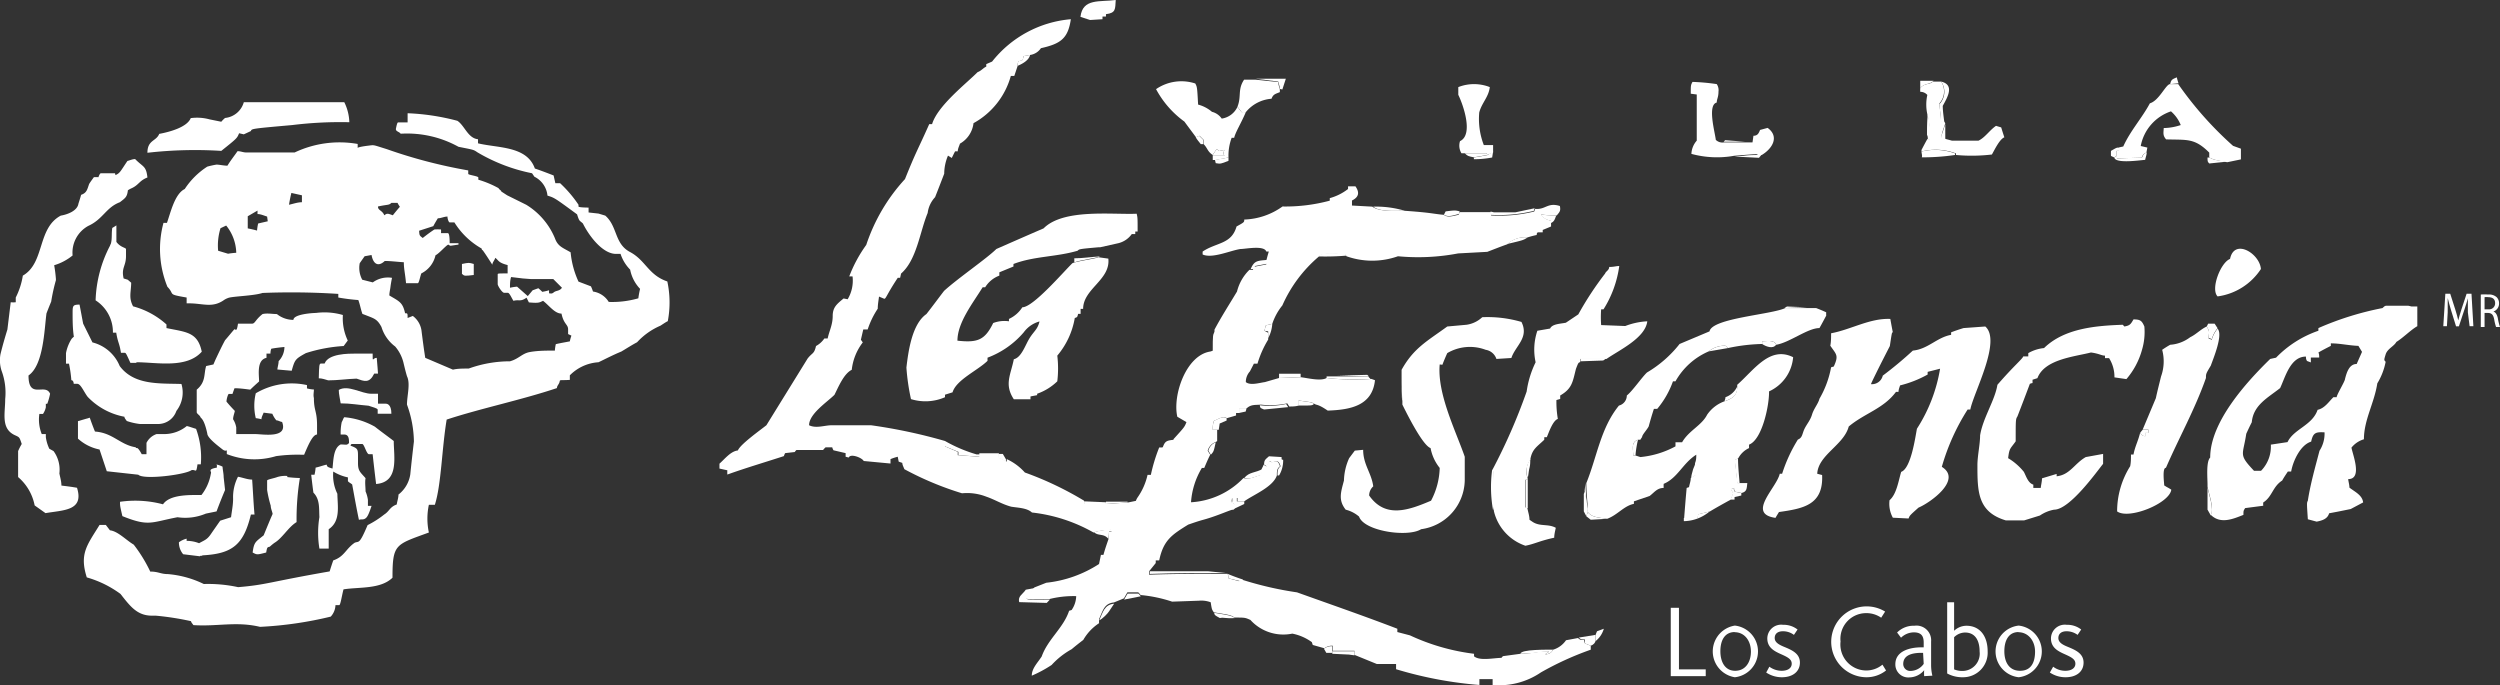 <svg xmlns="http://www.w3.org/2000/svg" viewBox="0 0 158.73 43.52"><rect x="0" y="0" width="158.73" height="43.52" fill="#333333" stroke="none"/><defs><style>.cls-1,.cls-2{fill:#fff;}.cls-1{fill-rule:evenodd;}</style></defs><g id="Capa_2" data-name="Capa 2"><g id="Capa_1-2" data-name="Capa 1"><path class="cls-1" d="M12.7,35.32c0-.06.1,0,.16-.06,1.9-.1,2.61-.68,3.07-2.59h.23c-.06-.64-.1-1.51-.15-2.22-.3,0-.6-.13-.9-.18a2.83,2.83,0,0,0-.31,1.4c0,.39-.08.77-.13,1.17l-.69.22-.53.76c-.29.45-.42.45-.81.67a2.17,2.17,0,0,0-.79-.15V34.2a1.4,1.4,0,0,0-.49.23,1.15,1.15,0,0,0,.27.76Z"/><path class="cls-1" d="M18.24,30.29v-.07a1.71,1.71,0,0,0-.64.07c-.16.07-.64.15-.64.22v.6a7.29,7.29,0,0,0,.23,1c0,.18.09.35.12.52-.2.45-.38.9-.57,1.36-.52.42-.61.42-.7,1.09.28.15.28.15.86,0,.06-.33.06-.33.23-.37a3.36,3.36,0,0,1,.29-.24c.51-.3.88-1,1.41-1.32a16.27,16.27,0,0,1,.21-2.8A7.59,7.59,0,0,1,18.24,30.29Z"/><path class="cls-1" d="M11.27,32.84a3.36,3.36,0,0,0,1.8-.23l.68-.14c.17-.46.35-.91.54-1.36l-.09-.82c0-.23-.06-.45-.07-.66a1.49,1.49,0,0,0-.45-.15h.09v.21c-.64.11-.31.24-.38.37a3,3,0,0,1-.6,1.37c-.67,0-2-.06-2.44.59a6.83,6.83,0,0,0-2.73-.16c0,.26,0,.26.15.91C9.46,33.45,9.58,33.16,11.27,32.84Z"/><path class="cls-1" d="M3.9,30.83c0-.26-.08-.52-.13-.77a2,2,0,0,0-.37-1.42l-.27-.15a2.48,2.48,0,0,1-.22-.74v-.19H2.65a2.47,2.47,0,0,1-.15-1.28h.23a1.19,1.19,0,0,0,.18-.42v-.22H3A3.85,3.85,0,0,0,3.18,25c-.3-.71-1.37.4-1.37-1.16.95-.66,1-2.86,1.14-3.94q.15-.39.3-.75a11.56,11.56,0,0,1,.3-1.36v-.07a8.46,8.46,0,0,0-.11-.88,3.39,3.39,0,0,0,1.17-.62,1.93,1.93,0,0,1,1-1.88c.93-.42,1.12-1.17,2-1.5.35-.27.46-.33.51-.76a1.83,1.83,0,0,1,.24-.13c.46-.21.48-.48,1-.68-.08-.75-.27-.65-.78-1.17-.17,0-.33.08-.49.12-.46.68-.46.76-.76.9A.41.41,0,0,0,7.3,11H6.41c-.06,0-.12.13-.16.25a2.8,2.8,0,0,0-.29,0c-.1.14-.2.27-.3.43-.12.34-.15.57-.51.69-.05.19-.11.37-.17.56-.07.46-.7.69-1.12.76-1.51.8-1,3-2.41,3.81A4.7,4.7,0,0,1,1,18.89v.3a1.48,1.48,0,0,1-.32,0L.47,20.92c-.16.52-.3,1-.44,1.57A2.15,2.15,0,0,0,.1,23.54a4,4,0,0,1,.23,1.8c0,.93-.3,1.92.68,2.32.23.11.23.11.37.53a3.81,3.81,0,0,0-.23.45q0,.81,0,1.65a3.15,3.15,0,0,1,1.05,1.8l.69.49c1.14-.2,2.46-.14,2-1.61C4.56,30.91,4.23,30.87,3.9,30.83Z"/><path class="cls-1" d="M23.43,28.84h.23c.07.64.14,1.25.22,1.89C25.36,30.61,25,29,25,28c-.4-.31-.81-.6-1.2-.91a4.78,4.78,0,0,0-1.94-.6c-.06.05-.11.24-.16.3a3.24,3.24,0,0,0-.07.8h.23c.3,0,.3.32.3.54-.16.16-.16.09-.53.09-.48.23-.46,1.07-.52,1.53-.33-.1-.33-.11-.37-.25-.23.05-.46.14-.7.19a3.31,3.31,0,0,1-.07.45h-.21s.08.73.14,1.14c.42.42.35,1,.38,1.55a6.16,6.16,0,0,0,0,2l.59,0c0-.42,0-.83,0-1.23.77-.51.56-1.47.55-2.25a2.66,2.66,0,0,1-.26-1.41,2.85,2.85,0,0,0,.93.37v.22c0,.07.17.14.27.23.14.75.27,1.5.43,2.25.11-.06.24,0,.37-.07s.22-.18.43-.82h-.23v-.38a2.07,2.07,0,0,0-.15-.54c0-.28-.05-.57,0-.84-.33-.38-.48-.45-.48-.95V29c0-.47,0-.53-.47-.7,0-.09.08-.11.07-.11H23C23.13,28.2,23.27,28.84,23.43,28.84Z"/><path class="cls-1" d="M6.78,29.92l2,.22c.34.34,3,0,3.38-.29.29-.06.29.26.38-.37h.21a5.29,5.29,0,0,0-.3-2.25c-.2-.06-.41-.14-.59-.18a2.27,2.27,0,0,1-1.43.51H9.94a1.12,1.12,0,0,0-.64.56v.08h0v.64H9c-.34-.64-.34-.27-.38-.44-1-.16-1.45-.92-2.59-1-.12-.29-.23-.59-.33-.88l-.75.22q0,.54,0,1.11a2.86,2.86,0,0,0,1.37.69Z"/><path class="cls-1" d="M20.06,19.87c-.22,0-1.43.08-1.43.44a1.68,1.68,0,0,1-1.05-.37c-.3,0-.6-.07-.91,0-.47.37-.47.61-.67.61h-.89c-.09.63-.16.29-.24.37s-.4.48-.58.68c-.19.35-.37.73-.54,1.09-.07.14-.14.31-.2.45l-.46.1c-.16.49,0,1-.6,1.5v1.43c0,.1.2.2.23.3s.23.08.44,1.05c0,.29.74.83.95,1s.29.05.29.08v.23a4.77,4.77,0,0,0,3.13.13,10,10,0,0,1,1.55-.09h.23c.27-.64.55-1.28.82-1.28h0V27c0-.91-.2-.91-.2-1.73-.05-.19,0-.36,0-.54a1.88,1.88,0,0,1-.44-.07v-.21a4.48,4.48,0,0,0-3.25.52,3.37,3.37,0,0,0,0,1.58,2.29,2.29,0,0,1,.36.07c0-.14.09-.29.14-.42l.55.07a1.75,1.75,0,0,0,.2.35l.06.07c.12,0,.24.09.36.1.41,1.08-1.25.77-1.71.77H15v-.42a1.4,1.4,0,0,0-.2-.52c0-.19.08-.36.11-.53-.19-.2-.36-.38-.53-.59,0-.17.1-.49.15-.49h.23s.09-.26.13-.36c.34,0,.67.05,1,.09.17-.17.37-.35.56-.52,0-.42-.17-1.36.47-1.5v-.27h.25s0-.21.06-.31c.27-.05.54-.08.83-.11a1.32,1.32,0,0,1-.37.9c0,.17-.06.35-.08.53l.91.08c.2-.71.23-.75.9-1.12a9.73,9.73,0,0,1,2.4-.45l.26-.35A3.27,3.27,0,0,1,21.77,20,4.16,4.16,0,0,0,20.06,19.87Z"/><path class="cls-1" d="M4.19,22.42v.67h.19a8,8,0,0,1,.15,1.05c.15,0,.15.23.15.23h.23c.22,0,.43.54.66.83A4.32,4.32,0,0,0,7.9,26.46c0,.09.09.18.15.27a4,4,0,0,0,.83.19h1.2a1.23,1.23,0,0,0,1.12-.83,1.9,1.9,0,0,0,.32-1.71c-1.36-.05-3,.1-3.92-1.14a2.54,2.54,0,0,0-1.73-1.5l-.59-1.19c-.08-.41-.15-.81-.23-1.21-.43,0-.44.08-.44.53s0,1,.08,1.51a.89.89,0,0,0-.14.13A2.58,2.58,0,0,0,4.19,22.42Z"/><path class="cls-1" d="M23.57,25c-.61,0-1.49-.59-2.06-.24,0,.27.08.57.12.85.62,0,1.14.1,1.77.15.22.08.58.16.58.25v.26h.87c0-.64-.31-.64-.37-.64H24V25Z"/><path class="cls-1" d="M23.66,22.45H22.61c-.51,0-1.76,0-2,.63h-.22c-.13,0-.13.14-.15.94.2,0,.4.07.6.13.59,0,1.2-.09,1.8-.11.49.17.81.32,1.12-.32H24s-.05-.72-.08-1C23.66,22.71,23.66,23.09,23.66,22.45Z"/><path class="cls-1" d="M8.45,19.45c-.29-.55-.13-.88-.12-1.5l-.22-.19-.26-.08C7.69,17,8,16.9,8,16.27v-.45c0-.1-.34-.1-.61-.46,0-.3,0-.6,0-.89v-.16s-.15.1-.26.16c-.06.34,0,.69-.09,1a1,1,0,0,0-.06.14,8,8,0,0,0-.91,3.46,2.4,2.4,0,0,1,1.1,2.05h.21c.1.64.2.64.3,1.28H7.9c.09,0,.09,0,.38.64h.38V23c1.28,0,3.18.42,4.15-.67-.26-1.26-1-1.24-2.24-1.5v-.23A5.14,5.14,0,0,0,8.45,19.45Z"/><path class="cls-1" d="M29.33,16.76c0,.2,0,.41,0,.63.16.14.16.14.75.07v-.7C29.77,16.67,29.77,16.67,29.33,16.76Z"/><path class="cls-1" d="M42.37,17.87C41.16,17.46,41,16.53,40,16s-.78-1.62-1.57-2.31L38,13.56l-.63-.07v-.31s-.64,0-.64-.07V13a7.79,7.79,0,0,0-1.17-1.37h-.3s-.08-.36-.11-.49c-.39-.15-.8-.31-1.19-.44-.51-1.44-2.33-1.29-3.61-1.6V8.84c-.64-.06-.85-.87-1.31-1.17a14.43,14.43,0,0,0-3.16-.48v.58h-.6c-.06,0-.1.2-.14.39s.2.19.3.33a6.74,6.74,0,0,1,3.67.83c.94.19.94.17,1.2.35A11,11,0,0,0,33.78,11l.15.22a1.5,1.5,0,0,1,.83,1.2c.45.14.45.14,1.88,1.19.15.48.15.37.37.58.39.79,1.25,1.93,2.1,1.93h.29a2.55,2.55,0,0,0,.61,1,2.43,2.43,0,0,0,.63,1.22,5.33,5.33,0,0,0-.11.6,6,6,0,0,1-1.88.23,1.41,1.41,0,0,0-1-.66,2.52,2.52,0,0,0-.13-.33l-.79-.3a5.67,5.67,0,0,1-.5-1.86c-.51-.3-.81-.37-1-.9A4.52,4.52,0,0,0,33.41,13l-1.21-.6-.37-.24c0-.07-.16-.14-.17-.21a6.33,6.33,0,0,0-1.29-.54v-.14c0-.09-.64-.16-.64-.23v-.22a32,32,0,0,1-5.17-1.35c-.87-.27-.78-.27-1.11-.23s-.74.1-.74.16V9.14a6.65,6.65,0,0,0-4,.54H15.62c-.18,0-.37-.09-.54-.08-.22.32-.44.59-.64.92-.23,0-.46-.06-.69-.07a5.61,5.61,0,0,0-.59.13A4.84,4.84,0,0,0,11.73,12c-.64.31-.9,1.51-1.13,2.15h-.22a6.36,6.36,0,0,0,.25,4.06c.5.51-.06.46,1.22.68v.37H12c.91,0,1.49.32,2.25-.23a1.23,1.23,0,0,1,.23-.11c.26-.11,1.61-.13,2.19-.32a46.35,46.35,0,0,1,4.81.06v.23a12.54,12.54,0,0,0,1.27.16c.11.29.15.57.26.88l.21.08c.56.22.73.25,1,.75A2.42,2.42,0,0,0,25.09,22,2.49,2.49,0,0,1,25.61,23c.07.29.14.59.23.89.23.47,0,1.23,0,1.8a7.06,7.06,0,0,1,.44,2.34c-.08.69-.16,1.38-.23,2.09a2,2,0,0,1-.75,1.28c0,.2-.08.42-.11.63-.45.16-.46.43-.8.64a5.86,5.86,0,0,1-1.05.67v0h0c-.54,1.27-.54,1-.82,1.12-.58.4-.65.88-1.36,1.12-.08.22-.16.47-.23.7-3.9.68-4,.85-5.81,1a9,9,0,0,0-2.18-.2,6.4,6.4,0,0,0-2.28-.63c-.46,0-.6-.16-1.12-.16a9.28,9.28,0,0,0-1.05-1.71c-.49-.29-1-.85-1.51-.91l-.26-.34-.4,0c-.78,1.27-1.29,1.82-.81,3.33a6.67,6.67,0,0,1,2.14,1.05c.62.79,1.06,1.38,2,1.38h.24a17.63,17.63,0,0,1,2.24.35c0,.07.09.16.15.25,1.52.1,2.72-.25,4.23.11A23.94,23.94,0,0,0,21,39.15a1.13,1.13,0,0,0,.3-.73h.24c.08,0,.17-.64.27-1,1-.16,2.35,0,3.11-.74,0-2.16.19-2.09,2.31-2.87a4.21,4.21,0,0,1,0-1.76h.38c.41-1.28.44-3.55.75-5.41,2.12-.7,4.73-1.24,7-2,0-.15.14-.25.17-.4s0-.08.65-.12v-.29a2.8,2.8,0,0,1,1.82-.83c.5-.24.94-.47,1.45-.68.34-.2.66-.41,1-.59a4.33,4.33,0,0,1,1.48-1.05c.16-.1.31-.21.47-.29A6.37,6.37,0,0,0,42.37,17.87ZM15,16.05a4.6,4.6,0,0,0-.52.06l-.63-.19A3.71,3.71,0,0,1,14,14.49l.36-.17A2.85,2.85,0,0,1,15,16.05Zm2-2-.61.14a3.25,3.25,0,0,0-.07.45c-.2-.06-.4-.1-.59-.14,0-.26,0-.52,0-.77l.62-.36v.22c.2,0,.41.1.61.16Zm2.17-1.21c-.27,0-.54.1-.82.16q.06-.39.15-.75l.67.15Zm14.56,4.88c.46,0,.93,0,1.4,0l.55.55c-.16.23-.37.16-.53.3s-.29,0-.29.08v-.22a3.58,3.58,0,0,1-.43.1,2.61,2.61,0,0,0-.25-.23l-.36.13-.31.37-.68-.6a3.25,3.25,0,0,0-.45.07c0-.23,0-.46.07-.68l.75.09ZM24,13.11c.64-.14.69-.07.85-.23l.39,0a1.65,1.65,0,0,0,.15.25c-.16.18-.3.35-.45.54-.34-.13-.37-.13-.54,0-.12-.31-.4-.31-.4-.54Zm12.2,8.56c-.31.06-.61.11-.91.18a2.52,2.52,0,0,0-.06.41c-.53,0-1.07,0-1.58.09s-.7.43-1.27.59a7.73,7.73,0,0,0-2.62.46c-.36,0-.71,0-1,.07L27,22.72c-.09-.56-.16-1.11-.23-1.66a1.4,1.4,0,0,0-.56-1l-.33.13c0-.3,0-.3-.16-.3-.15-.69-.36-.75-1-1.13,0-.18.05-.36.07-.53s.06-.4.1-.59a1.63,1.63,0,0,0-1.22.29L23,17.76a1.58,1.58,0,0,1-.16-1.05l.31-.44.44-.08c.09.51.38.81.84.38.4,0,.81.06,1.21.08,0,.43.08.69.14,1.33h.75c.07,0,.15-.44.22-.62a1.7,1.7,0,0,0,.9-1.15c.25-.13.65-.61.81-.68.19.1,0,.09.65,0v-.09h-.56c0-.64-.09-.64-.13-.64H28a1.24,1.24,0,0,0,0-.23,3,3,0,0,0-.42,0c-.26.17-.5.35-.74.54-.21-.16-.21-.16-.23-.46l.9-.29c.09-.17.19-.34.29-.5.2,0,.4-.11.61-.11,0,.15.08.37.14.37h.3a4.83,4.83,0,0,0,1.73,1.66s0,.09.07.11c.21.29.41.61.61.92,0-.16.16-.3.18-.44.22.14.16.3.79.46v.53c-.63,0-.63,0-.63.07v.61c0,.11.28.55.41.55h.23c.11,0,.23.31.36.51.37-.1.43.08.83-.2l.15.3c.67.06.67,0,.9-.1.38.29.74.81,1.17.81.14.68.42.68.42,1v.3s.13.06.21.1A2.63,2.63,0,0,0,36.18,21.67Z"/><path class="cls-1" d="M14.05,9.58c1-.8,1-.8,1.13-1.12l.3.07.45-.21c.05-.15.05-.15,2.63-.38a25,25,0,0,1,3.62-.18,3.06,3.06,0,0,0-.32-1.27H15.48a1.38,1.38,0,0,1-1.19,1,1.81,1.81,0,0,0-.24.24l-.74-.15a3,3,0,0,0-1.2-.08c-.23.58-1.35.88-2,1-.19.48-.75.38-.75,1.2A26.62,26.62,0,0,1,14.05,9.58Z"/><path class="cls-1" d="M77.14,10.15,78,10v.21c-.5.2-.5.2-.81.15Z"/><path class="cls-1" d="M140.27,10c.32.16.32.16,1.16.26l-1.16.12c-.11-.12-.11-.12-.11-.38Z"/><path class="cls-1" d="M134.24,10a1,1,0,0,1,.17-.1v.16L136,10c.09-.21.09-.21.3-.33,0,.16-.07.32-.1.48C135.89,10.17,134.31,10.41,134.24,10Z"/><path class="cls-1" d="M140.27,10c0-.1,0-.2,0-.31-.93-.93-1.39-.8-2.74-.84-.21-.25-.17-.37-.15-.72a3.55,3.55,0,0,0,1.08-.19,2.27,2.27,0,0,0-.62-.87,2.88,2.88,0,0,0-1.92,2.2l.42.1-.06.31c-.21.12-.21.12-.3.33l-1.59.05V9.57h.15V9.36l.27-.06c.45-1,1.18-1.79,1.69-2.74.58-.17,1-1.18,1.27-1.22l.53,0a22.4,22.4,0,0,0,3.48,3.92l.5.18v.68l-.87.18C140.59,10.15,140.59,10.15,140.27,10Z"/><path class="cls-1" d="M77,9.89h.74c-.08-.15-.08-.15,0-.37l-.35.07-.13-.13a3.62,3.62,0,0,0-.26.38c-.34-.22-.33-.44-.58-.69V8.88l-.26-.26-.22.1c-.25-.34-.5-.67-.74-1a6.09,6.09,0,0,1-1.8-2.06,2.84,2.84,0,0,1,2.49-.36c.12.23.12.23.18,1.34a2.25,2.25,0,0,1,.88.46,1.07,1.07,0,0,1,.62.43,1.31,1.31,0,0,0,1-.75l.26.34a1.23,1.23,0,0,1,.27,0c-.3.71-.66,1.27-.74,1.63H78.2A3.24,3.24,0,0,0,78,10l-.84.16H77Z"/><path class="cls-1" d="M93.58,10l.85-.15.37-.22-.06.37a6.25,6.25,0,0,1-1.16.11Z"/><path class="cls-1" d="M122,9.62a3.69,3.69,0,0,1,2.13.12l0,.1a14.15,14.15,0,0,1-2.11.15C122.06,9.87,122,9.74,122,9.62Z"/><path class="cls-1" d="M110.13,9.94l1.43-.1h.27l-.15.18Z"/><path class="cls-1" d="M93,9.73h1.38l.05.11-.85.15C93.19,9.91,93.19,9.91,93,9.73Z"/><path class="cls-1" d="M109,5.34a.69.69,0,0,1,.11.48c0,.36-.11.47-.11.69-.61.15-.11,1.9-.06,2.37a.6.6,0,0,0,.53.16h1.8l.06-.42c.27,0,.34-.17.42-.37l.48-.13c.76.55.31,1.31-.37,1.72h-.27c0-.07,0-.07-1.48.05a6.2,6.2,0,0,1-2.72-.12,1.36,1.36,0,0,1,.34-.84V6l-.38-.05c0-.54,0-.54.11-.75A13.27,13.27,0,0,1,109,5.34Z"/><path class="cls-1" d="M134.24,10l-.21-.1a3,3,0,0,1,0-.32c.36-.21.36-.21.51-.21v.21h-.15v.32A1,1,0,0,0,134.24,10Z"/><path class="cls-1" d="M77,9.89V9.84a3.62,3.62,0,0,1,.26-.38l.13.13.35-.07c-.08.22-.08.22,0,.37Z"/><path class="cls-1" d="M110.13,9.94l0,0c1.48-.12,1.48-.12,1.48-.05Z"/><path class="cls-1" d="M124.19,9.84l0-.1A3.69,3.69,0,0,0,122,9.62v-.1c.12-.23.24-.46.37-.69h.16a5.61,5.61,0,0,0-.16-1.58,2.81,2.81,0,0,1,0-1.22.58.58,0,0,0-.45-.2,1.89,1.89,0,0,1,0-.23c.26-.34.61-.21.8-.42h.53a1.14,1.14,0,0,1-.11,1.38c0,.36.1.63.1,1.17a.8.8,0,0,1,.21,0l.06.1c-.24.71-.24.71-.22.93l.27.07.37.1h1.69c.42-.2.69-.65,1.11-.94l.33.1c.06.2.13.42.2.63-.3.11-.63.81-.79,1.09A10.9,10.9,0,0,1,124.19,9.84Z"/><path class="cls-1" d="M94.43,9.84l-.05-.11H93l-.21,0a.93.93,0,0,1-.09-.77c.85-.4.23-2.24-.11-2.94V5.53a2.74,2.74,0,0,1,2,0c-.07.63-.51,1-.67,1.61a4.6,4.6,0,0,0,.29,2.07l.59,0c0,.15,0,.31,0,.47Z"/><path class="cls-1" d="M75.92,8.72l.22-.1.26.26v.27h-.16C76.12,9,76,8.86,75.92,8.72Z"/><path class="cls-1" d="M109.44,9l.09-.1,1.29.1Z"/><path class="cls-1" d="M123.51,7.88c0,.33,0,.67,0,1l-.27-.07C123.27,8.59,123.27,8.59,123.51,7.88Z"/><path class="cls-1" d="M122.4,8.83c0-.09,0-.18-.05-.26,0-.45,0-.89.05-1.32a5.61,5.61,0,0,1,.16,1.58Z"/><path class="cls-1" d="M123.25,5.18c.87.21.4,1,.1,1.54,0,.35.06.7.1,1.06a.8.8,0,0,0-.21,0c0-.54-.1-.81-.1-1.17A1.14,1.14,0,0,0,123.25,5.18Z"/><path class="cls-1" d="M76.76,7.14a.78.78,0,0,1-.52.1l-.16-.15A.92.92,0,0,1,76.76,7.14Z"/><path class="cls-1" d="M78.57,6.77c.26-.65,0-1.09.42-1.71.24,0,.48,0,.74,0l1.43.15c0,.15.06.31.1.47v.17c-.29.12-.42.13-.53.42a2.32,2.32,0,0,0-1.63.85,1.23,1.23,0,0,0-.27,0Z"/><path class="cls-1" d="M81.26,5.65c0-.16-.07-.32-.1-.47L79.73,5V5h1.91c-.07.23-.15.45-.22.68Z"/><path class="cls-1" d="M121.92,5.6c0-.16,0-.32,0-.47.74,0,.74,0,.85,0C122.53,5.39,122.18,5.26,121.92,5.6Z"/><path class="cls-1" d="M137.79,5.34c.06-.3.15-.31.42-.43a3.18,3.18,0,0,0,.11.38Z"/><path class="cls-1" d="M85.65,41.56l-1.06-.05,0-.06a.31.31,0,0,1,0-.1H86v.26Z"/><path class="cls-1" d="M96.54,41.51c0-.29,1.74-.26,2.07-.26-.12.21-.22.25-.48.31,0-.11.21-.11.21-.21C97.61,41.4,97.39,41.5,96.54,41.51Z"/><path class="cls-1" d="M84.06,41.19a.78.78,0,0,1,.53-.16v.32a.31.31,0,0,0,0,.1l-.38,0Z"/><path class="cls-1" d="M101,41l-.37-.15c0-.09,0-.17,0-.25-.25,0-.25,0-.39-.12l1.06-.17c0,.13,0,.25,0,.37S101.17,40.94,101,41Z"/><path class="cls-1" d="M101.3,40.71c0-.12,0-.24,0-.37a2,2,0,0,1,.1-.26l.43-.16A1.53,1.53,0,0,1,101.3,40.71Z"/><path class="cls-1" d="M69.79,39.39c.24-.52.32-1,.95-1.06-.11.16-.22.32-.32.48S70,39.29,69.79,39.39Z"/><path class="cls-1" d="M77.45,39.24c-.33-.18-.33-.18-.36-.33,1.06.17,1.06.17,1.32.33C77.83,39.29,77.72,39.18,77.45,39.24Z"/><path class="cls-1" d="M64.71,38.23h0c-.1-.38.23-.5.42-.79l.59-.11c-.19.22-.37.45-.55.67.08.08.08.08,1.49.07l-.2.21Z"/><path class="cls-1" d="M71.37,38.07l.22-.38.69,0a1.29,1.29,0,0,1,.15.17Z"/><path class="cls-1" d="M77.93,36.43c.31.13.63.25,1,.37a.69.69,0,0,0-.17.1L78,36.72C78,36.62,78,36.53,77.93,36.43Z"/><path class="cls-1" d="M73,36.27l.85,0,.31,0,2.54,0,1.11.11c-1.61,0-3.21,0-4.81.06Z"/><path class="cls-1" d="M70.37,34.21c-.29-.36-.65-.16-.9-.42a3.61,3.61,0,0,1,1.16-.16c0,.1,0,.1-.21.1C70.4,33.89,70.38,34.05,70.37,34.21Z"/><path class="cls-1" d="M89,33.73l-.12-.49.46.06c0,.13,0,.26,0,.4Z"/><path class="cls-1" d="M106.91,32.89h.85a2.17,2.17,0,0,1,.07-.24l.72-.18a2.6,2.6,0,0,1-1.64.62Z"/><path class="cls-1" d="M100.72,32.78a2,2,0,0,1,.1-.26c.27.36.79.34,1.22.42L101,33Z"/><path class="cls-1" d="M100.56,32.47c0-.38,0-.75,0-1.11l.1-.22c0,.39.1.78.16,1.16a2.25,2.25,0,0,0,0,.22,2,2,0,0,0-.1.26Z"/><path class="cls-1" d="M140.37,32.73l-.21-.37V30.93C140.24,31.4,140.59,32.3,140.37,32.73Z"/><path class="cls-1" d="M94.8,32.41a8.34,8.34,0,0,1-.06-2.59l.11.11C94.88,32.21,94.88,32.21,94.8,32.41Z"/><path class="cls-1" d="M78.24,32.36c.06-.11.11-.22.17-.32l-.3-.19a1.23,1.23,0,0,1,.09-.23c0,.06,0,.14,0,.21s.12,0,.12-.21h.21v.21H79V32Z"/><path class="cls-1" d="M100.61,31.14l.06-.47c0,.54.06,1.09.1,1.63C100.71,31.92,100.66,31.53,100.61,31.14Z"/><path class="cls-1" d="M97,30.46v1.79h-.11V30.46Z"/><path class="cls-1" d="M68.83,31.83l1.39.06V32H68.83Z"/><path class="cls-1" d="M70.22,32v-.15h1.37l0,.05Z"/><path class="cls-1" d="M86.71,31.36a4.63,4.63,0,0,0-.32.42.82.82,0,0,1-.1-.68Z"/><path class="cls-1" d="M109.87,31.72l.15-.37c0-.1-.09-.19-.13-.29l.19-.08c0,.07,0,.16.07.24l.41.08v.16l-.43.1v.16Z"/><path class="cls-1" d="M134.72,31.62v-.21c.21,0,.21,0,.21-.11h-.21v-.2l.34,0,.16.26Z"/><path class="cls-1" d="M110.35,29.09c0,.52.06,1.05.1,1.58h-.15c-.06-.49-.11-1-.16-1.45A1.48,1.48,0,0,1,110.35,29.09Z"/><path class="cls-1" d="M79,30.35c.31-.4.74-.32,1.16-.58l-.06.38C79.74,30.25,79.34,30.47,79,30.35Z"/><path class="cls-1" d="M97,30.35a1.32,1.32,0,0,1,.16-1.21c0,.19,0,.38-.05.57S97.05,30.14,97,30.35Z"/><path class="cls-1" d="M107.38,30.35c0-.18.07-.35.11-.53a4,4,0,0,1,.21-.47c0,.26,0,.54,0,.81A2.08,2.08,0,0,0,107.38,30.35Z"/><path class="cls-1" d="M81.11,30.19c0-.25,0-.45.2-.58-.19-.6-.37-.13-.69-.32l-.18.32-.18-.11c0-.3.09-.33.31-.53l.8.05c0,.17,0,.17.1.17a1.85,1.85,0,0,1-.26,1Z"/><path class="cls-1" d="M63.39,28.82h0l.28,0,.2.34v.16c-.17-.09-.33-.18-.5-.25Z"/><path class="cls-1" d="M60,28a9.33,9.33,0,0,0,2,.85h.22V29l-1.37-.1v-.21L60,28.34Z"/><path class="cls-1" d="M104,27.92a6.23,6.23,0,0,0-.16,1h-.14C103.69,28.54,103.54,28.08,104,27.92Z"/><path class="cls-1" d="M76.88,28.87l-.16-.25a.79.79,0,0,1,.47-.54C77.06,28.67,77.06,28.67,76.88,28.87Z"/><path class="cls-1" d="M73.81,28.45c.15-.44.24-.48.74-.53a1.28,1.28,0,0,0,0,.19C74.08,28.43,74.08,28.43,73.81,28.45Z"/><path class="cls-1" d="M135.88,27.49a1.56,1.56,0,0,1,.16-.2h.37v.2h-.21v.22C136,27.65,136,27.65,135.88,27.49Z"/><path class="cls-1" d="M77.88,26.55l0,.15-.44.19-.06.4H77c0-.19,0-.39.08-.57C77.32,26.62,77.62,26.39,77.88,26.55Z"/><path class="cls-1" d="M78.67,26.22c0-.11,0-.21,0-.31h.48l-.06.22Z"/><path class="cls-1" d="M80.26,26c-.25-.1-.25-.1-.27-.27a5,5,0,0,0,1.67-.08l.13.2Z"/><path class="cls-1" d="M82.43,25.75a3.06,3.06,0,0,1,0-.32c.84.11.84.11,1,.21C83.32,25.75,83.32,25.75,82.43,25.75Z"/><path class="cls-1" d="M109.49,25.48l.06-.2v-.06a1.3,1.3,0,0,0,.75-.68C110.33,25.11,110,25.3,109.49,25.48Z"/><path class="cls-1" d="M89,23.63c0,.6,0,1.2.05,1.8C89,25.43,89,25.43,89,23.63Z"/><path class="cls-1" d="M79.41,25.17a2.33,2.33,0,0,1,.07-.25l.48-.15v.32Z"/><path class="cls-1" d="M84.23,24a.31.31,0,0,1,0-.1h.63l2,0,.16.16A15.81,15.81,0,0,1,84.23,24Z"/><path class="cls-1" d="M81.21,24v-.27h1.37v.22Z"/><path class="cls-1" d="M84.91,23.85l1.9-.05.11.1Z"/><path class="cls-1" d="M100.35,22.94v-.2H102l-.21.15Z"/><path class="cls-1" d="M77,22.31c0-1.07,0-1.07.15-1.27,0,.4,0,.81,0,1.21Z"/><path class="cls-1" d="M108.49,22.31a1.59,1.59,0,0,1,1.06-.36l.16.15Z"/><path class="cls-1" d="M111.88,21.84v-.17c.26,0,.78-.12.89.22C112.56,22.18,112.12,22,111.88,21.84Z"/><path class="cls-1" d="M140.11,20.73l.09-.18.41,0,.19.29a1.86,1.86,0,0,0-.37.69l-.2-.08C140.23,21.09,140.34,21.12,140.11,20.73Z"/><path class="cls-1" d="M80.52,21.47c0-.14,0-.28,0-.43L80.28,21l.09-.34.41-.1A2.24,2.24,0,0,1,80.52,21.47Z"/><path class="cls-1" d="M113.3,19.56l.16-.1,1.27.05Z"/><path class="cls-1" d="M79.41,17.08c.23-.55.44-.52,1.06-.58a1.93,1.93,0,0,0,0,.24l-.78.15a1.46,1.46,0,0,0-.07.19Z"/><path class="cls-1" d="M68.21,16.66V16.4c.53,0,1.08-.09,1.63-.12C69.81,16.35,68.54,16.52,68.21,16.66Z"/><path class="cls-1" d="M83.7,16.28c.28-.34,1.29-.17,1.73-.17l.06.12A15.8,15.8,0,0,1,83.7,16.28Z"/><path class="cls-1" d="M95.7,15.49A1.68,1.68,0,0,1,97,15.07C96.72,15.25,96.72,15.25,95.7,15.49Z"/><path class="cls-1" d="M98.45,14.17V14a.89.89,0,0,1-.64-.38,8.29,8.29,0,0,0,1,.06C98.72,13.9,98.7,14.07,98.45,14.17Z"/><path class="cls-1" d="M91.68,13.64a1.51,1.51,0,0,1,.11-.22c.6-.07.6-.07.89,0l-.06.17C92.32,13.65,92,13.81,91.68,13.64Z"/><path class="cls-1" d="M94.64,13.43l.21.05h1.37l1.22-.26-.06.17a9.31,9.31,0,0,1-2.74.25Z"/><path class="cls-1" d="M87.19,13.12a6.46,6.46,0,0,1,2,.26C88.65,13.38,87.61,13.47,87.19,13.12Z"/><path class="cls-1" d="M64.61,4.18c0-.1,0-.2.07-.3l.25-.07A2.33,2.33,0,0,1,65,3.56l.4-.07C65.34,3.82,64.91,4.06,64.61,4.18Z"/><path class="cls-1" d="M100.58,40.63c-.25,0-.25,0-.39-.12l-.76.14a1.53,1.53,0,0,1-.82.6c-.12.21-.22.25-.48.31,0-.11.21-.11.21-.21-.73,0-1,.15-1.8.16l-1.11.15a.52.52,0,0,0-.1.11c-.48,0-1.37.21-1.74-.1,0-.06,0-.11,0-.16a13.55,13.55,0,0,1-4.07-1.17l-.8-.21v-.21c-2.11-.81-4.25-1.55-6.37-2.31a21.81,21.81,0,0,1-3.51-.81.69.69,0,0,0-.17.1L78,36.72c0-.1,0-.19-.07-.29h-.16c-1.61,0-3.21,0-4.81.06v-.22l.42-.52v-.17h.22c.27-1.29.81-1.63,1.84-2.27.32-.11.63-.22,1-.32.87-.24,1.69-.63,1.84-.63s.11-.22.17-.32l-.3-.19a1.23,1.23,0,0,1,.09-.23c0,.06,0,.14,0,.21s.12,0,.12-.21h.21v.21H79c.58-.42,1.82-.9,2.07-1.64,0-.25,0-.45.2-.58-.19-.6-.37-.13-.69-.32l-.18.32-.18-.11c0,.08-.07.17-.11.27l-.06.38c-.35.1-.75.32-1.1.2a5,5,0,0,1-3.33,1.54,4.85,4.85,0,0,1,.69-2.18h.15c.12-.28.24-.57.38-.84l-.16-.25a.79.79,0,0,1,.47-.54l.13-.07,0-.72H77c0-.19,0-.39.08-.57.26-.1.56-.33.82-.17l.58-.17v-.16h.21c0-.11,0-.21,0-.31h.48c.27-.24.54-.19.89-.22a5,5,0,0,0,1.67-.08l.13.2h0c.19,0,.39,0,.59-.06a3.06,3.06,0,0,1,0-.32c.84.11.84.11,1,.21s.22,0,.85.43c1.4-.05,2.83-.29,3-1.93l-.22-.08A15.81,15.81,0,0,1,84.23,24c-.38.22-1.2,0-1.65-.05L81.21,24l-.9.26c-.36.05-.93.23-1.21,0a1,1,0,0,1,.26-.68c.08-.16.17-.32.25-.49l.23,0a6.33,6.33,0,0,1,.68-1.53c0-.14,0-.28,0-.43L80.28,21l.09-.34.41-.1a3.71,3.71,0,0,1,.64-1.17,8.63,8.63,0,0,1,2.28-3.07c.28-.34,1.29-.17,1.73-.17l.06.12a4.89,4.89,0,0,0,3.27,0,13.55,13.55,0,0,0,3.82-.18l1.85-.1c.42-.16.84-.33,1.27-.48A1.68,1.68,0,0,1,97,15.07q.28-.09.57-.15c0-.06,0-.12.07-.17h.31V14.6l.53-.22V14a.89.89,0,0,1-.64-.38,8.29,8.29,0,0,0,1,.06c.19-.23.26-.29.2-.6-.78-.25-.91.25-1.57.18l-.06.17a9.31,9.31,0,0,1-2.74.25v-.21h-2l-.06.17c-.3.05-.67.21-.94,0-.68-.06-.77-.14-2.54-.26-.49,0-1.53.09-2-.26l-1.29-.07v-.32c.47-.23.47-.54.22-.9l-.47,0V12a3.33,3.33,0,0,1-1.16.58v.16a10.8,10.8,0,0,1-3,.37,4.41,4.41,0,0,1-2.43.83c0,.17,0,.17-.49.44-.32,1.14-1.27,1-2.15,1.59a1.11,1.11,0,0,0,0,.19c.62.27,1.74-.25,2.4-.35.33,0,1.5-.25,1.64.16h.16c-.06.19-.11.38-.16.58a1.93,1.93,0,0,0,0,.24l-.78.15a1.46,1.46,0,0,0-.07.19h-.22a2.91,2.91,0,0,0-.79,1.38c-.48.8-1,1.61-1.43,2.42V21c0,.4,0,.81,0,1.21l-.11.06-.16.05c-1.54.24-2.4,2.78-2.09,4.14l.58.34c-.12.31-.12.31-.82,1.08a1.28,1.28,0,0,0,0,.19c-.48.32-.48.32-.75.34H73.6a10.67,10.67,0,0,0-.53,1.74h-.21a4,4,0,0,1-.63,1.43.91.91,0,0,0-.11.22l-.48.1-1.42.1H68.83v-.21A21,21,0,0,0,65.07,30a3.48,3.48,0,0,0-1.15-.85v.16c-.17-.09-.33-.18-.5-.25l0-.28H62.18V29l-1.37-.1v-.21L60,28.34V28A33.59,33.59,0,0,0,55.3,27h-.58L52.82,27c-.47,0-1,.22-1.45,0,0-.72,1.12-1.45,1.61-1.93.25-.49.59-1.34,1.1-1.59a3.46,3.46,0,0,1,.7-1.74l-.12-.17.15-.65.28,0a5.41,5.41,0,0,1,.64-1.32c0-.26.05-.52.08-.77l.33.14c.12,0,.12-.21.86-1.33h.15l.06-.27c1-.87,1.19-2.65,1.69-3.85a1.79,1.79,0,0,1,.47-1c.2-.5.39-1,.58-1.49a3,3,0,0,1,.24-1.15l.24.15c.07-.14.14-.29.21-.42h.17c0-.17.09-.33.14-.49a1.72,1.72,0,0,0,.86-1.3,4.91,4.91,0,0,0,2.37-3h.22l.21-.63c0-.1,0-.2.07-.3l.25-.07A2.33,2.33,0,0,1,65,3.56l.4-.07a1,1,0,0,0,.69-.43c1.24-.28,1.72-.6,1.9-1.84a7.14,7.14,0,0,0-5,2.69l-.37.16v.16c-.19.08-.32.27-.55.35-.69.7-2.54,2.13-2.89,3.3H59c-.73,1.64-.84,1.74-1.54,3.49A11.53,11.53,0,0,0,55,15.55a8.67,8.67,0,0,0-1.08,2h.21A2.3,2.3,0,0,1,53.82,19l-.26-.05c-.4.34-.69.54-.69,1.11s-.22.95-.32,1.43h-.21a1.52,1.52,0,0,1-.53.48c-.12.52-.22.4-.53.79L48.66,27c-.39.31-1.67,1.22-1.81,1.6-.46.05-.84.55-1.17.84v.31l.5.11a2.48,2.48,0,0,0,0,.27c1.17-.42,2.39-.78,3.59-1.17a1.08,1.08,0,0,1,.08-.19l.61-.07a.69.69,0,0,1,.11-.13l1.47,0h.22a1.29,1.29,0,0,1,.16-.17h.42a.64.64,0,0,0,.08.19l.77.18V29l.2.05c.1-.27.83,0,.95.22l1.7.16,0-.28A3.22,3.22,0,0,1,57,29l.06.31.23.08c0,.13.08.26.13.4a19.93,19.93,0,0,0,3.66,1.53,3.35,3.35,0,0,1,1.53.21c.58.2,1,.48,1.59.64.4.07,1,.07,1.32.37a10.17,10.17,0,0,1,3.91,1.27,3.61,3.61,0,0,1,1.16-.16c0,.1,0,.1-.21.1,0,.16,0,.32,0,.48-.11.32-.22.63-.32,1h-.16l-.12.58A7.63,7.63,0,0,1,66.43,37l-.76.3c-.19.22-.37.45-.55.67.08.08.08.08,1.49.07a6.24,6.24,0,0,1,1.72-.19,1.62,1.62,0,0,1-.29.88l-.16.05c-.36,1.09-1.35,1.8-1.74,2.9-.25.39-.63.75-.63,1.22a7.88,7.88,0,0,0,1.26-.68,5,5,0,0,1,1.27-1c.25-.21.49-.4.74-.59a3.1,3.1,0,0,1,1-1.06v-.26c.24-.52.32-1,.95-1.06l.63-.26.22-.38.69,0a1.29,1.29,0,0,1,.15.17,8.86,8.86,0,0,1,2,.42l1.7-.06a1.69,1.69,0,0,1,.75.1c.07.45.07.45.2.64,1.06.17,1.06.17,1.32.33.66,0,.66,0,1,.15a2.82,2.82,0,0,0,2.66.87,3.12,3.12,0,0,1,1.24.54l.06.18.74.21a.78.78,0,0,1,.53-.16v.32H86v.26l1.42.58h1.22v.33a25.08,25.08,0,0,0,5.29,1v-.37h.84v.37a4.7,4.7,0,0,0,3.07-.8A19.44,19.44,0,0,1,101,41.25V41l-.37-.15C100.6,40.79,100.59,40.71,100.58,40.63Z"/><path class="cls-1" d="M97.61,21A3.74,3.74,0,0,0,97.5,23a6.17,6.17,0,0,0-.57,1.86,36.54,36.54,0,0,1-2.19,5l.11.11c0,2.28,0,2.28,0,2.48a3.07,3.07,0,0,0,2,2.2c.58-.11.9-.31,1.83-.51,0-.21.06-.43.1-.63-.5-.27-1-.06-1.48-.38L97.11,33c0-.26-.1-.52-.14-.78h-.11V30.46H97s0,0,0-.06v0a1.32,1.32,0,0,1,.16-1.21c.11-.67.41-.81.89-1.27v-.16h.16c.12-.28.38-1.06.7-1.16a6.57,6.57,0,0,1-.09-1.2l.24-.07v-.22c.76-.44.79-.86,1-1.69.15-.39.15-.39.27-.43v-.2H102c.8-.56,2.46-1.32,2.59-2.39a4.5,4.5,0,0,0-1.4.3l-1.53-.06a6.84,6.84,0,0,1,0-1h.15a6.9,6.9,0,0,0,1-2.75c-.21,0-.32.06-.64.06,0,.21-.21.27-.26.42a20.31,20.31,0,0,0-1.7,2.59l-.79.53c-.33.07-.87.07-1,.37Z"/><path class="cls-1" d="M91.58,23.16c.1-.26.2-.5.31-.74a2.83,2.83,0,0,1,2.44-.21.86.86,0,0,1,.68.58l.95-.06c.25-.77,1.14-1.29.64-2.29a7.67,7.67,0,0,0-2.49-.3,1.82,1.82,0,0,1-1,.48h0l-1.22.11c-1.26.92-2.13,1.36-2.9,2.75v.15c0,.6,0,1.2.05,1.8,0,.08,0,.17,0,.26.3.61,1.29,2.59,1.79,2.76a2.84,2.84,0,0,0,.58,1.26,4.7,4.7,0,0,1-.55,2.08c-1.41.6-2.9,1.15-3.93-.33a.79.79,0,0,1,.26-.58c-.11-.85-.64-1.38-.64-2.32l-.53.05-.36.48a3.66,3.66,0,0,0-.33,1.42c-.19.73-.38,1.23.11,1.85a2.08,2.08,0,0,1,.85.44c.32.93,3.1,1.33,3.94.8A3.19,3.19,0,0,0,93,30.51V29c-.56-1.62-1.76-4-1.59-5.86Z"/><path class="cls-1" d="M136,22.21a3.94,3.94,0,0,0,.15-1.48c-.16-.37-.26-.45-.69-.45-.18.31-.23.39-.58.45l-.1-.11c-1.67.06-3.7.21-5,1.48a2.48,2.48,0,0,0-1,.32v.21h-.32c-.06.17-.58.58-1.64,1.8-.16,1-.93,2.12-1.1,3.22,0,.55-.16,1.24-.17,1.85,0,1.69,0,3,1.8,3.54h1.17l1-.31a2.32,2.32,0,0,1,.9-.37c1,0,2.72-2.43,3.11-2.91,0-.21,0-.43,0-.63l-1.1.2c-.72.41-1,1.13-1.85,1.22v-.15l-.93.28c0,.21-.06.41-.08.61h-.47v-.21c-.33-.1-.45-.52-.6-.81a3.77,3.77,0,0,0-1-.87c.08-.67.14-.58.48-1.07,0-1.4,0-1.4.11-1.58.27-.69.53-1.38.79-2.07a.69.69,0,0,1,.17-.05v-.21l.31-.1c.45-1.2,2.34-1.36,3.4-1.63.52.07.67.2.89.2v.16h.26a2.22,2.22,0,0,1,.34,1.22l.76.11A4.79,4.79,0,0,0,136,22.21Z"/><path class="cls-1" d="M126.05,20.73l-1.38.1c-.26.08-.53.17-.79.27v.16c-.9.16-1.47.91-2.43,1a24.07,24.07,0,0,1-1.91,1.59.7.7,0,0,1-.75.54c.1-.24.22-.47.33-.7.28-.57.58-1.15.87-1.72.13-.87.13-.87.19-.87-.06-.29-.11-.57-.16-.85-1.29-.06-2.51.68-3.76.91,0,.26,0,.53-.05.79.38.56.55.6.22,1.32l-.17.05a6.19,6.19,0,0,1-.74,2c-.07.3-.36.63-.47,1s-.33.6-.48.91-.12.56-.42.68a9.67,9.67,0,0,0-1,2.17H113c-.2.9-2.12,2.54-.27,2.8.07-.13.15-.25.22-.37,1.53-.22,2.83-.44,2.74-2.35l-.31-.08c.06-1.2,1.69-1.82,2-3,1-.84,2.21-1.13,3-2.2h.16c0-.14.06-.28.1-.41a7.07,7.07,0,0,0,1.75-.69v-.17l.79-.2a10.06,10.06,0,0,1-1.47,3.81c-.11.58-.38,2.52-1,2.74-.17.56-.29,1.42-.74,1.8a1.84,1.84,0,0,0,.21,1.11l1,.05c.07-.19.07-.19.63-.69.74-.31,2.8-1.77,1.48-2.59A13.8,13.8,0,0,1,124.93,26h.17C125.3,24.94,127.1,21.64,126.05,20.73Z"/><path class="cls-1" d="M113.85,22.68c-1.48-.74-2.48.81-3.55,1.75v.11c0,.57-.3.76-.81.94a2.26,2.26,0,0,0-1.1.85c-.35.69-1.16,1-1.59,1.75h-.42v.26a5.81,5.81,0,0,1-2.23.68l-.31-.1h-.14c0-.39-.16-.85.3-1h.15a1.63,1.63,0,0,1,.11-.17c0-.15.32-.47.42-.68.1-.37.21-.75.33-1.11h.21a5.64,5.64,0,0,0,1-1.75h.16a4.41,4.41,0,0,1,2.11-1.9,1.59,1.59,0,0,1,1.06-.36l.16.15a11.38,11.38,0,0,1,2.17-.26v-.17c.26,0,.78-.12.89.22.86-.14,2-1.06,2.75-1.06.15-.26.29-.53.43-.79a1.6,1.6,0,0,1,0-.21c-.21-.1-.43-.19-.64-.27l-.53,0-1.43,0c-.9.42-4.65.64-4.81,1.48l-1.9.8a7.42,7.42,0,0,1-2.07,1.81c-.32.3-.94,1.2-1.28,1.46a.66.66,0,0,1-.5.64c-1.17,1.44-1.39,3.25-2.07,4.92,0,.54.06,1.09.1,1.63a2.25,2.25,0,0,0,0,.22c.27.36.79.34,1.22.42.66-.24,1.06-.82,1.7-.95v-.16l1-.34c.31-.24.48-.51.89-.51a2,2,0,0,1,0-.26c.89-.37,1.22-1.32,2.07-1.85,0,.15,0,.32-.06.48s0,.54,0,.81a2.08,2.08,0,0,0-.29.19h0c0,.2-.08.39-.11.58l-.15.05c-.06.63-.11,1.27-.16,1.91h.85a2.17,2.17,0,0,1,.07-.24l.72-.18c.43-.26.87-.5,1.32-.75l.15-.37c0-.1-.09-.19-.13-.29l.19-.08c0,.07,0,.16.07.24l.41.08c.34-.09.32-.28.36-.63h-.62c-.06-.49-.11-1-.16-1.45a1.48,1.48,0,0,1,.21-.13,1.47,1.47,0,0,1,.68-.64v-.22c.83-.31,1.29-2.5,1.27-3.38A2.62,2.62,0,0,0,113.85,22.68Z"/><path class="cls-1" d="M140.43,21.57l-.2-.08c0-.4.11-.37-.12-.76-.39.18-.67.5-1.05.68a2.37,2.37,0,0,1-1.27.48c-.18.1-.35.21-.51.32a2.82,2.82,0,0,1-.07,1.69c-.11.45-.23.91-.33,1.38l-.84,2h.37v.2h-.21v.22c-.21-.06-.21-.06-.32-.22-.13.54-.32.85-.42,1.38h-.16c0,.25,0,.49-.05.74a5.39,5.39,0,0,0-.83,2.87c.74.54,3.33-.51,3.44-1.38a3.09,3.09,0,0,0-.29-.17l-.16-.1c0-.15-.14-1.12.11-1.12.83-1.91,1.85-3.73,2.54-5.7,0-.27,0-.27.31-.79.16-.46.79-1.95.43-2.34A1.86,1.86,0,0,0,140.43,21.57Z"/><path class="cls-1" d="M66.26,14.5c-1,.43-2,.87-3,1.31-.59.59-2.47,1.88-3.32,2.66-.37.48-.75,1-1.12,1.47-.92.64-1.15,2.37-1.27,3.4a13.66,13.66,0,0,0,.29,2A3.1,3.1,0,0,0,60,25.22v-.16l.48-.15c.23-.79,1.6-1.39,2.22-2v-.2A5.62,5.62,0,0,0,65,21.1a1.83,1.83,0,0,1,1-.69c-.12.51-.35.61-.63,1.06s-.51,1.22-1,1.34c-.2,1-.62,1.6,0,2.54l1.06,0a1.21,1.21,0,0,1,0-.18l.42-.08V25a3.48,3.48,0,0,0,1.28-.79,6.84,6.84,0,0,0,0-1.63,5,5,0,0,0,1.11-2.39c.16-.05.16-.05.21-.26h.16v-.32h.16c0-1.28,1.75-1.84,1.6-3.19l-.65-.09c0,.07-1.3.24-1.63.38-.57.55-2.49,2.8-3.18,2.8a2,2,0,0,1-.85.74v.15a2,2,0,0,0-1,.11c-.53,1.09-1,1.26-2.27,1.12,0-1.16,1-2.41,1.6-3.39h.16a1.79,1.79,0,0,1,.9-.74v-.21l.9-.37a.75.75,0,0,1,0-.16c1.3-.5,2.71-.44,4.07-.84.11-.11.11-.11,1.32-.22l.11,0,1.16-.26a1.47,1.47,0,0,0,.85-.58h.22V14.7h.15c0-.87,0-.87-.06-1.13C70.63,13.64,67.52,13.23,66.26,14.5Z"/><path class="cls-1" d="M141.59,16.44c-.6.23-1.25,1.92-.79,2.38a3.92,3.92,0,0,0,2.75-1.74C143.47,16.09,141.86,15.11,141.59,16.44Z"/><path class="cls-1" d="M70,1.22V1.05h.22V.9c.64-.08.58-.32.62-.9-1,.14-2.1-.13-2.24,1.07l.61.2Z"/><path class="cls-2" d="M156.69,19.83c0-.29,0-.64,0-.89h0c-.07.24-.14.5-.24.78l-.33,1h-.18l-.31-1c-.09-.29-.16-.56-.22-.8h0c0,.25,0,.6,0,.91l-.05.88h-.23l.13-2.06h.31l.32,1c.08.25.14.48.19.69h0c.05-.21.12-.43.2-.69l.33-1h.31l.12,2.06h-.24Z"/><path class="cls-2" d="M157.51,18.7a3,3,0,0,1,.46,0,.73.73,0,0,1,.55.17.55.55,0,0,1,.15.39.53.53,0,0,1-.36.52h0c.15.05.23.2.28.41a3.48,3.48,0,0,0,.14.57h-.25a3,3,0,0,1-.12-.49c-.06-.29-.16-.39-.38-.4h-.23v.89h-.24Zm.24.94H158a.38.38,0,0,0,.42-.39c0-.27-.17-.38-.43-.38a.69.69,0,0,0-.24,0Z"/><path class="cls-1" d="M153.12,19.46l-.22-.05h-1.27c-.2,0-.2,0-.36.15a19.26,19.26,0,0,0-4.07,1.27V21a6.84,6.84,0,0,0-2.69,1.71l-.37.08c-1.51,1.47-3.81,4-3.81,6.26-.28.27-.16,1.38-.17,1.79v.05c.08.47.43,1.37.21,1.8.61.6,1.39.27,2.07,0,0-.26,0-.26.11-.43l1.15-.15a.76.76,0,0,1,0-.21c.57-.36.59-1,1.2-1.39.11-.2.24-.39.36-.57h.21c.12-.69.6-1.7,1.27-1.9.12-.57.29-.62.85-.59a2,2,0,0,1-.32,1.17c-.26,1-.58,2.11-.74,3.17-.07.14-.07.14,0,1.18l.56.15c.35-.07.69-.17.79-.53l.58-.11.79-.16.79-.42c-.05-.46-.52-.67-.87-.94,0-.18-.06-.36-.08-.54.93,0,.28-1.57.21-2a1.59,1.59,0,0,1,.79-.53c0-1.23.66-2.3.85-3.55a4.11,4.11,0,0,0,.53-1.37c-.11-.11-.11-.11,0-.47s.53-.51.68-.79c.44-.27.92-.77,1.33-1V19.46Zm-3.49,3.65c-.48,0-.64.56-.74.95,0,.15-.53,1-.53,1.16h-.21c-.29.29-.56.71-1,.8-.34,1-1.51,1.21-1.91,2.05l-1.06.16a2.2,2.2,0,0,1-.62,1.66h-.45c-1-1.06-.7-.95-.49-2.35.11-.24.22-.48.35-.73.1-1.09,1-1.54,1.8-2.17.33-.7.65-2,1.64-2,0,.09,0,.18.07.28l.24.09v-.31h.53c0-.11,0-.22-.05-.32.26-.15.53-.29.79-.42v-.16c.59,0,1.09.13,1.75.16l.23.38Z"/><path class="cls-2" d="M106.08,42.93V38.59h.52V42.5h1.7v.43Z"/><path class="cls-2" d="M110.15,43a1.66,1.66,0,0,1,0-3.28,1.65,1.65,0,0,1,0,3.28Zm0-2.87c-.66,0-.92.55-.92,1.22s.29,1.24.94,1.24,1-.55,1-1.22S110.78,40.14,110.13,40.14Z"/><path class="cls-2" d="M113.14,43a1.78,1.78,0,0,1-1-.3l.2-.37a1.33,1.33,0,0,0,.78.26c.39,0,.64-.17.64-.45s-.24-.41-.69-.61-.86-.43-.86-1a.88.88,0,0,1,1-.86,1.43,1.43,0,0,1,.92.3l-.23.34a1.15,1.15,0,0,0-.7-.23c-.33,0-.52.16-.52.43s.26.42.6.56c.51.21,1,.43,1,1S113.82,43,113.14,43Z"/><path class="cls-2" d="M118.47,43a2.25,2.25,0,1,1,1.22-4.17l-.25.39a1.65,1.65,0,0,0-1-.29,1.63,1.63,0,0,0-1.58,1.8,1.65,1.65,0,0,0,1.6,1.84,1.61,1.61,0,0,0,1.06-.37l.23.37A2,2,0,0,1,118.47,43Z"/><path class="cls-2" d="M122.17,42.93a2.33,2.33,0,0,1,0-.38,1.24,1.24,0,0,1-.94.46.82.82,0,0,1-.89-.84c0-.83.91-1.07,1.66-1.07h.14v-.3c0-.4-.14-.65-.63-.65a1.18,1.18,0,0,0-.81.34l-.25-.33a1.47,1.47,0,0,1,1.1-.43.93.93,0,0,1,1.06,1v1.46a2.88,2.88,0,0,0,.08.71Zm-.07-1.48H122c-.67,0-1.16.18-1.16.71a.44.44,0,0,0,.46.44,1.05,1.05,0,0,0,.84-.45Z"/><path class="cls-2" d="M124.07,38.24v1.81a1.15,1.15,0,0,1,.78-.32c.86,0,1.35.66,1.35,1.63A1.56,1.56,0,0,1,124.63,43a2,2,0,0,1-1-.24V38.24Zm0,4.26a1.34,1.34,0,0,0,.56.1,1.1,1.1,0,0,0,1.06-1.23c0-.66-.25-1.21-.93-1.21a1,1,0,0,0-.69.3Z"/><path class="cls-2" d="M128.17,43a1.65,1.65,0,0,1,0-3.28,1.65,1.65,0,0,1,0,3.28Zm0-2.87c-.65,0-.91.55-.91,1.22s.29,1.24,1,1.24.95-.55.95-1.22S128.79,40.14,128.14,40.14Z"/><path class="cls-2" d="M131.15,43a1.77,1.77,0,0,1-1-.3l.21-.37a1.26,1.26,0,0,0,.77.26c.39,0,.64-.17.64-.45s-.24-.41-.69-.61-.86-.43-.86-1a.88.88,0,0,1,1-.86,1.43,1.43,0,0,1,.92.3l-.23.34a1.18,1.18,0,0,0-.7-.23c-.33,0-.52.16-.52.43s.25.42.6.56c.51.21,1,.43,1,1S131.84,43,131.15,43Z"/></g></g></svg>